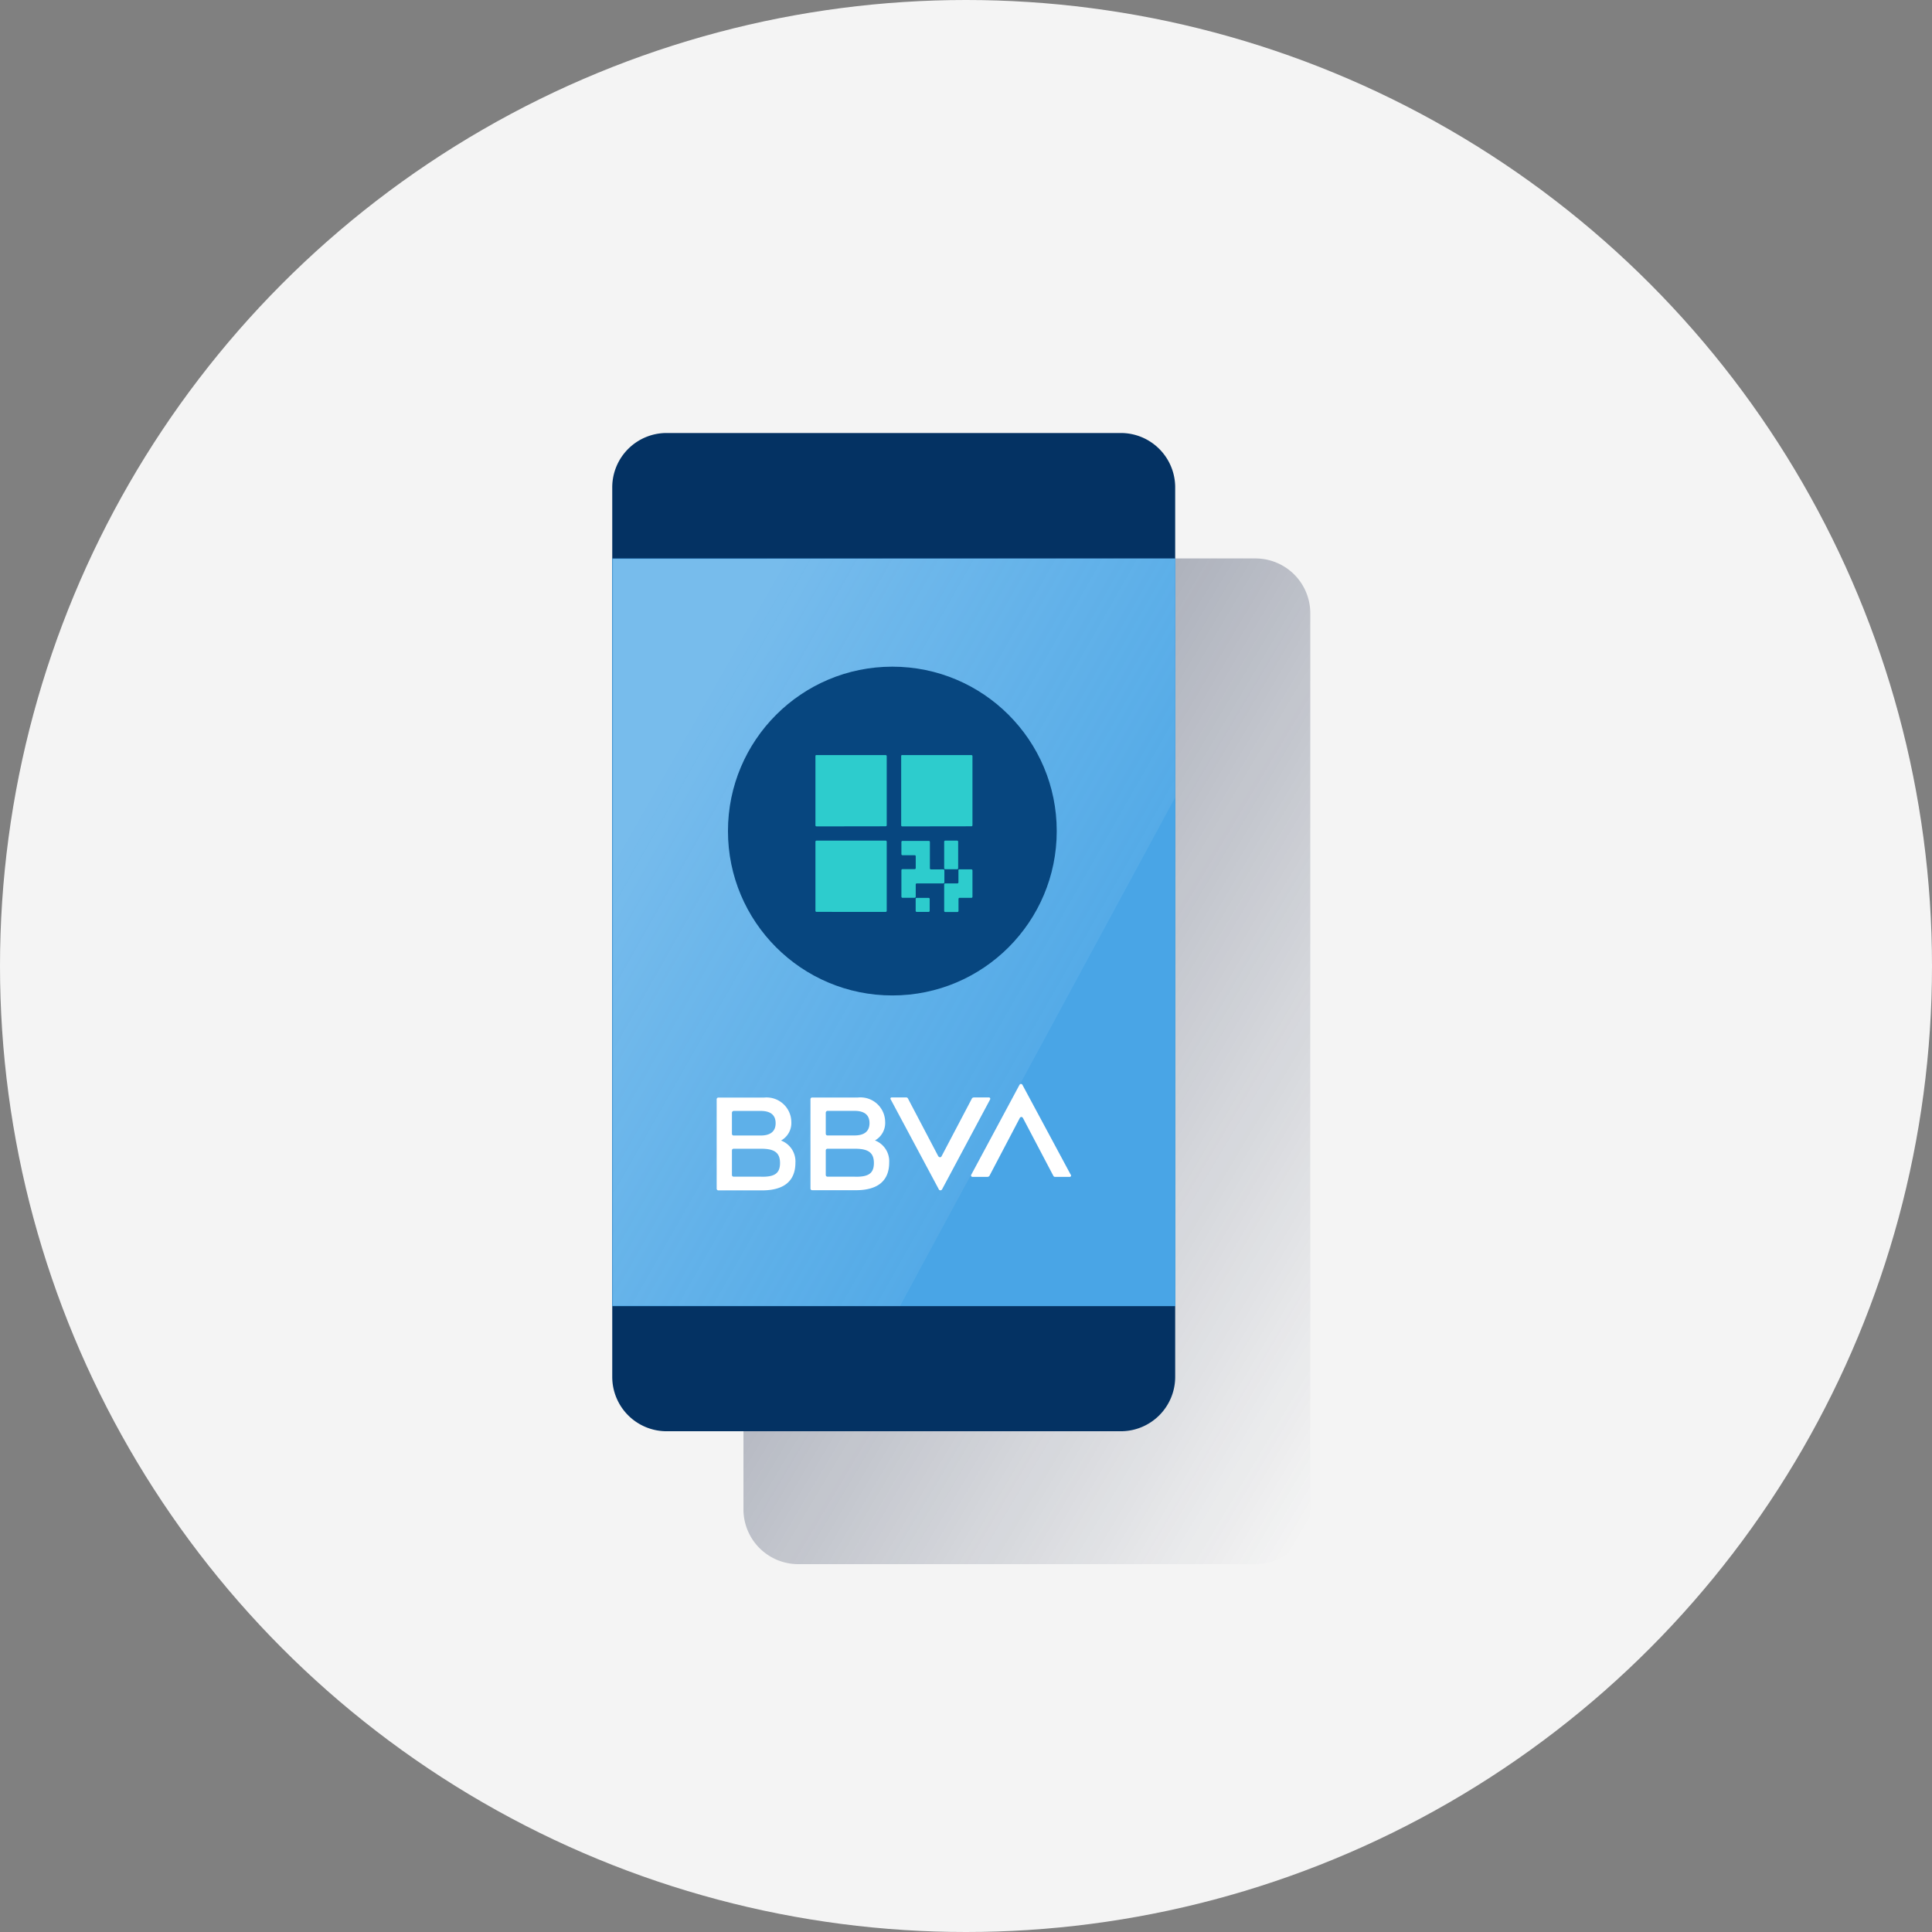 <svg xmlns="http://www.w3.org/2000/svg" xmlns:xlink="http://www.w3.org/1999/xlink" width="58" height="58" viewBox="0 0 58 58">
  <rect x="0" y="0" width="58" height="58" fill="#808080" stroke="none"/>
  <defs>
    <linearGradient id="linear-gradient" x1="0.038" y1="0.01" x2="0.962" y2="0.99" gradientUnits="objectBoundingBox">
      <stop offset="0" stop-color="#192647" stop-opacity="0.502"/>
      <stop offset="1" stop-color="#192647" stop-opacity="0"/>
    </linearGradient>
    <linearGradient id="linear-gradient-2" x1="0.132" y1="0.223" x2="0.806" y2="0.73" gradientUnits="objectBoundingBox">
      <stop offset="0" stop-color="#fff" stop-opacity="0.502"/>
      <stop offset="1" stop-color="#ecf7f8" stop-opacity="0.102"/>
    </linearGradient>
  </defs>
  <g id="Group_6330" data-name="Group 6330" transform="translate(-1131 -692.438)">
    <circle id="Ellipse_181" data-name="Ellipse 181" cx="29" cy="29" r="29" transform="translate(1131 692.438)" fill="#f4f4f4"/>
    <g id="Capa_9" transform="translate(1149.273 705.224)">
      <path id="Path" d="M1.645,0H15.372a1.646,1.646,0,0,1,1.645,1.646v26.9a1.646,1.646,0,0,1-1.645,1.646H1.645A1.646,1.646,0,0,1,0,28.549V1.646A1.646,1.646,0,0,1,1.645,0Z" transform="translate(4.046 3.979)" fill="url(#linear-gradient)"/>
      <path id="Path-2" data-name="Path" d="M1.63,0H15.269A1.632,1.632,0,0,1,16.9,1.638v26.7a1.632,1.632,0,0,1-1.63,1.63H1.63A1.632,1.632,0,0,1,0,28.339V1.638A1.632,1.632,0,0,1,1.627,0Z" transform="translate(0.107 0.213)" fill="#043263"/>
      <rect id="Rectangle" width="16.906" height="22.446" transform="translate(0.107 3.979)" fill="#49a5e6"/>
      <path id="Path-3" data-name="Path" d="M0,.015V22.431l8.615.015L16.877,7.177V0L0,.015Z" transform="translate(0.129 3.979)" opacity="0.5" fill="url(#linear-gradient-2)"/>
      <path id="Path-4" data-name="Path" d="M2.448.028,1.534,1.767a.052.052,0,0,1-.07.024h0L1.438,1.77.524.03A.059.059,0,0,0,.48,0H.037A.035.035,0,0,0,0,.033v0A.027.027,0,0,0,.008.06l1.444,2.7a.051.051,0,0,0,.067.025h.007l.022-.022L2.993.059A.043.043,0,0,0,2.979.007.022.022,0,0,1,2.964,0H2.521c-.044,0-.066.015-.074.03" transform="translate(8.459 20.159)" fill="#fff"/>
      <path id="Path-5" data-name="Path" d="M.549,2.756l.913-1.739a.052.052,0,0,1,.07-.024h0l.022.022.915,1.741a.06.06,0,0,0,.044.03H2.96A.041.041,0,0,0,3,2.742c0-.007,0-.015-.007-.015L1.544.03A.051.051,0,0,0,1.476,0l-.007,0L1.448.03,0,2.727a.043.043,0,0,0,.015.052c.007,0,.015.007.022.007H.483a.08.08,0,0,0,.066-.03" transform="translate(10.881 19.759)" fill="#fff"/>
      <path id="Path-6" data-name="Path" d="M1.931,1.29A.6.6,0,0,0,2.241.73.743.743,0,0,0,1.423,0H.052A.051.051,0,0,0,0,.049V2.734a.051.051,0,0,0,.049.052H1.364c.656,0,1-.28,1-.833a.668.668,0,0,0-.434-.664" transform="translate(3.242 20.164)" fill="#fff"/>
      <path id="Path-7" data-name="Path" d="M.877.838H.052A.049.049,0,0,1,0,.789H0V.052A.05.05,0,0,1,.049,0H.877c.39,0,.567.111.567.428S1.275.848.877.84" transform="translate(3.7 21.7)" fill="#60b0e8"/>
      <path id="Path-8" data-name="Path" d="M.052,0H.863c.3,0,.449.125.449.369S1.157.738.863.738H.052A.05.05,0,0,1,0,.689H0V.063A.057.057,0,0,1,.052,0h0" transform="translate(3.7 20.565)" fill="#5eb0e9"/>
      <path id="Path-9" data-name="Path" d="M1.933,1.29A.6.6,0,0,0,2.242.73.742.742,0,0,0,1.424,0H.052A.05.05,0,0,0,0,.049H0V2.731a.05.05,0,0,0,.049.052H1.363c.656,0,1-.28,1-.833a.668.668,0,0,0-.434-.664" transform="translate(6.058 20.162)" fill="#fff"/>
      <path id="Path-10" data-name="Path" d="M.875.838H.052A.05.05,0,0,1,0,.789H0V.052A.051.051,0,0,1,.049,0H.877c.391,0,.568.111.568.428S1.275.848.877.84" transform="translate(6.517 21.7)" fill="#59ade8"/>
      <path id="Path-11" data-name="Path" d="M.052,0H.863c.3,0,.45.125.45.369S1.158.738.863.738H.052A.051.051,0,0,1,0,.689H0V.063A.058.058,0,0,1,.052,0h0" transform="translate(6.517 20.563)" fill="#59ade8"/>
      <circle id="Oval" cx="4.935" cy="4.935" r="4.935" transform="translate(3.581 7.228)" fill="#07467f"/>
      <path id="Path-12" data-name="Path" d="M.03,0H.391a.032.032,0,0,1,.03.03V.391a.032.032,0,0,1-.03.03H.03A.032.032,0,0,1,0,.391V.03A.027.027,0,0,1,.03,0Z" transform="translate(7.07 13.313)" fill="#2dcccd"/>
      <path id="Path-13" data-name="Path" d="M.885.856a.032.032,0,0,1-.03-.03h0V.03A.032.032,0,0,0,.826,0H.03A.032.032,0,0,0,0,.03V.4a.032.032,0,0,0,.03.03H.4a.032.032,0,0,1,.03.03V.819A.032.032,0,0,1,.4.848H.03A.032.032,0,0,0,0,.878H0v.8a.032.032,0,0,0,.03.03H.4a.032.032,0,0,0,.03-.03V1.306a.032.032,0,0,1,.03-.03h.8a.032.032,0,0,0,.03-.03h0V.885a.032.032,0,0,0-.03-.03Z" transform="translate(8.788 12.458)" fill="#2dcccd"/>
      <path id="Path-14" data-name="Path" d="M.03,0H.391A.032.032,0,0,1,.42.03v.8a.032.032,0,0,1-.03.03H.03A.032.032,0,0,1,0,.826V.03A.032.032,0,0,1,.03,0Z" transform="translate(10.072 12.45)" fill="#2dcccd"/>
      <path id="Path-15" data-name="Path" d="M.428.03V.391A.032.032,0,0,1,.4.421H.03A.032.032,0,0,0,0,.45v.8a.032.032,0,0,0,.03.03H.4a.032.032,0,0,0,.03-.03V.885a.032.032,0,0,1,.03-.03H.819a.032.032,0,0,0,.03-.03V.03A.032.032,0,0,0,.819,0H.457a.027.027,0,0,0-.03.03Z" transform="translate(10.072 13.313)" fill="#2dcccd"/>
      <path id="Path-16" data-name="Path" d="M.03,0H.391a.032.032,0,0,1,.03.03V.391a.032.032,0,0,1-.03.03H.03A.032.032,0,0,1,0,.391V.03A.027.027,0,0,1,.03,0Z" transform="translate(9.216 14.169)" fill="#2dcccd"/>
      <path id="Shape" d="M.03,2.139A.032.032,0,0,1,0,2.11V.03A.032.032,0,0,1,.03,0H2.11a.032.032,0,0,1,.03.03V2.11a.032.032,0,0,1-.03.03Z" transform="translate(6.207 12.45)" fill="#2dcccd"/>
      <path id="Path-17" data-name="Path" d="M.03,0H.391A.032.032,0,0,1,.42.03V.391a.032.032,0,0,1-.03.03H.03A.032.032,0,0,1,0,.391V.03A.032.032,0,0,1,.03,0Z" transform="translate(9.644 10.732)" fill="#2dcccd"/>
      <path id="Shape-2" data-name="Shape" d="M.03,2.141A.032.032,0,0,1,0,2.112V.031C0,.009.015-.006.03,0H2.11a.032.032,0,0,1,.03.029v2.08a.032.032,0,0,1-.03.029Z" transform="translate(8.781 9.882)" fill="#2dcccd"/>
      <path id="Path-18" data-name="Path" d="M.03,0H.391A.032.032,0,0,1,.42.03V.391a.032.032,0,0,1-.03.03H.03A.032.032,0,0,1,0,.391V.03A.032.032,0,0,1,.03,0Z" transform="translate(7.07 10.732)" fill="#2dcccd"/>
      <path id="Shape-3" data-name="Shape" d="M.03,2.141A.032.032,0,0,1,0,2.112V.031C0,.009.015-.006.03,0H2.11a.032.032,0,0,1,.03.029v2.08a.032.032,0,0,1-.03.029Z" transform="translate(6.207 9.882)" fill="#2dcccd"/>
    </g>
  </g>
</svg>
